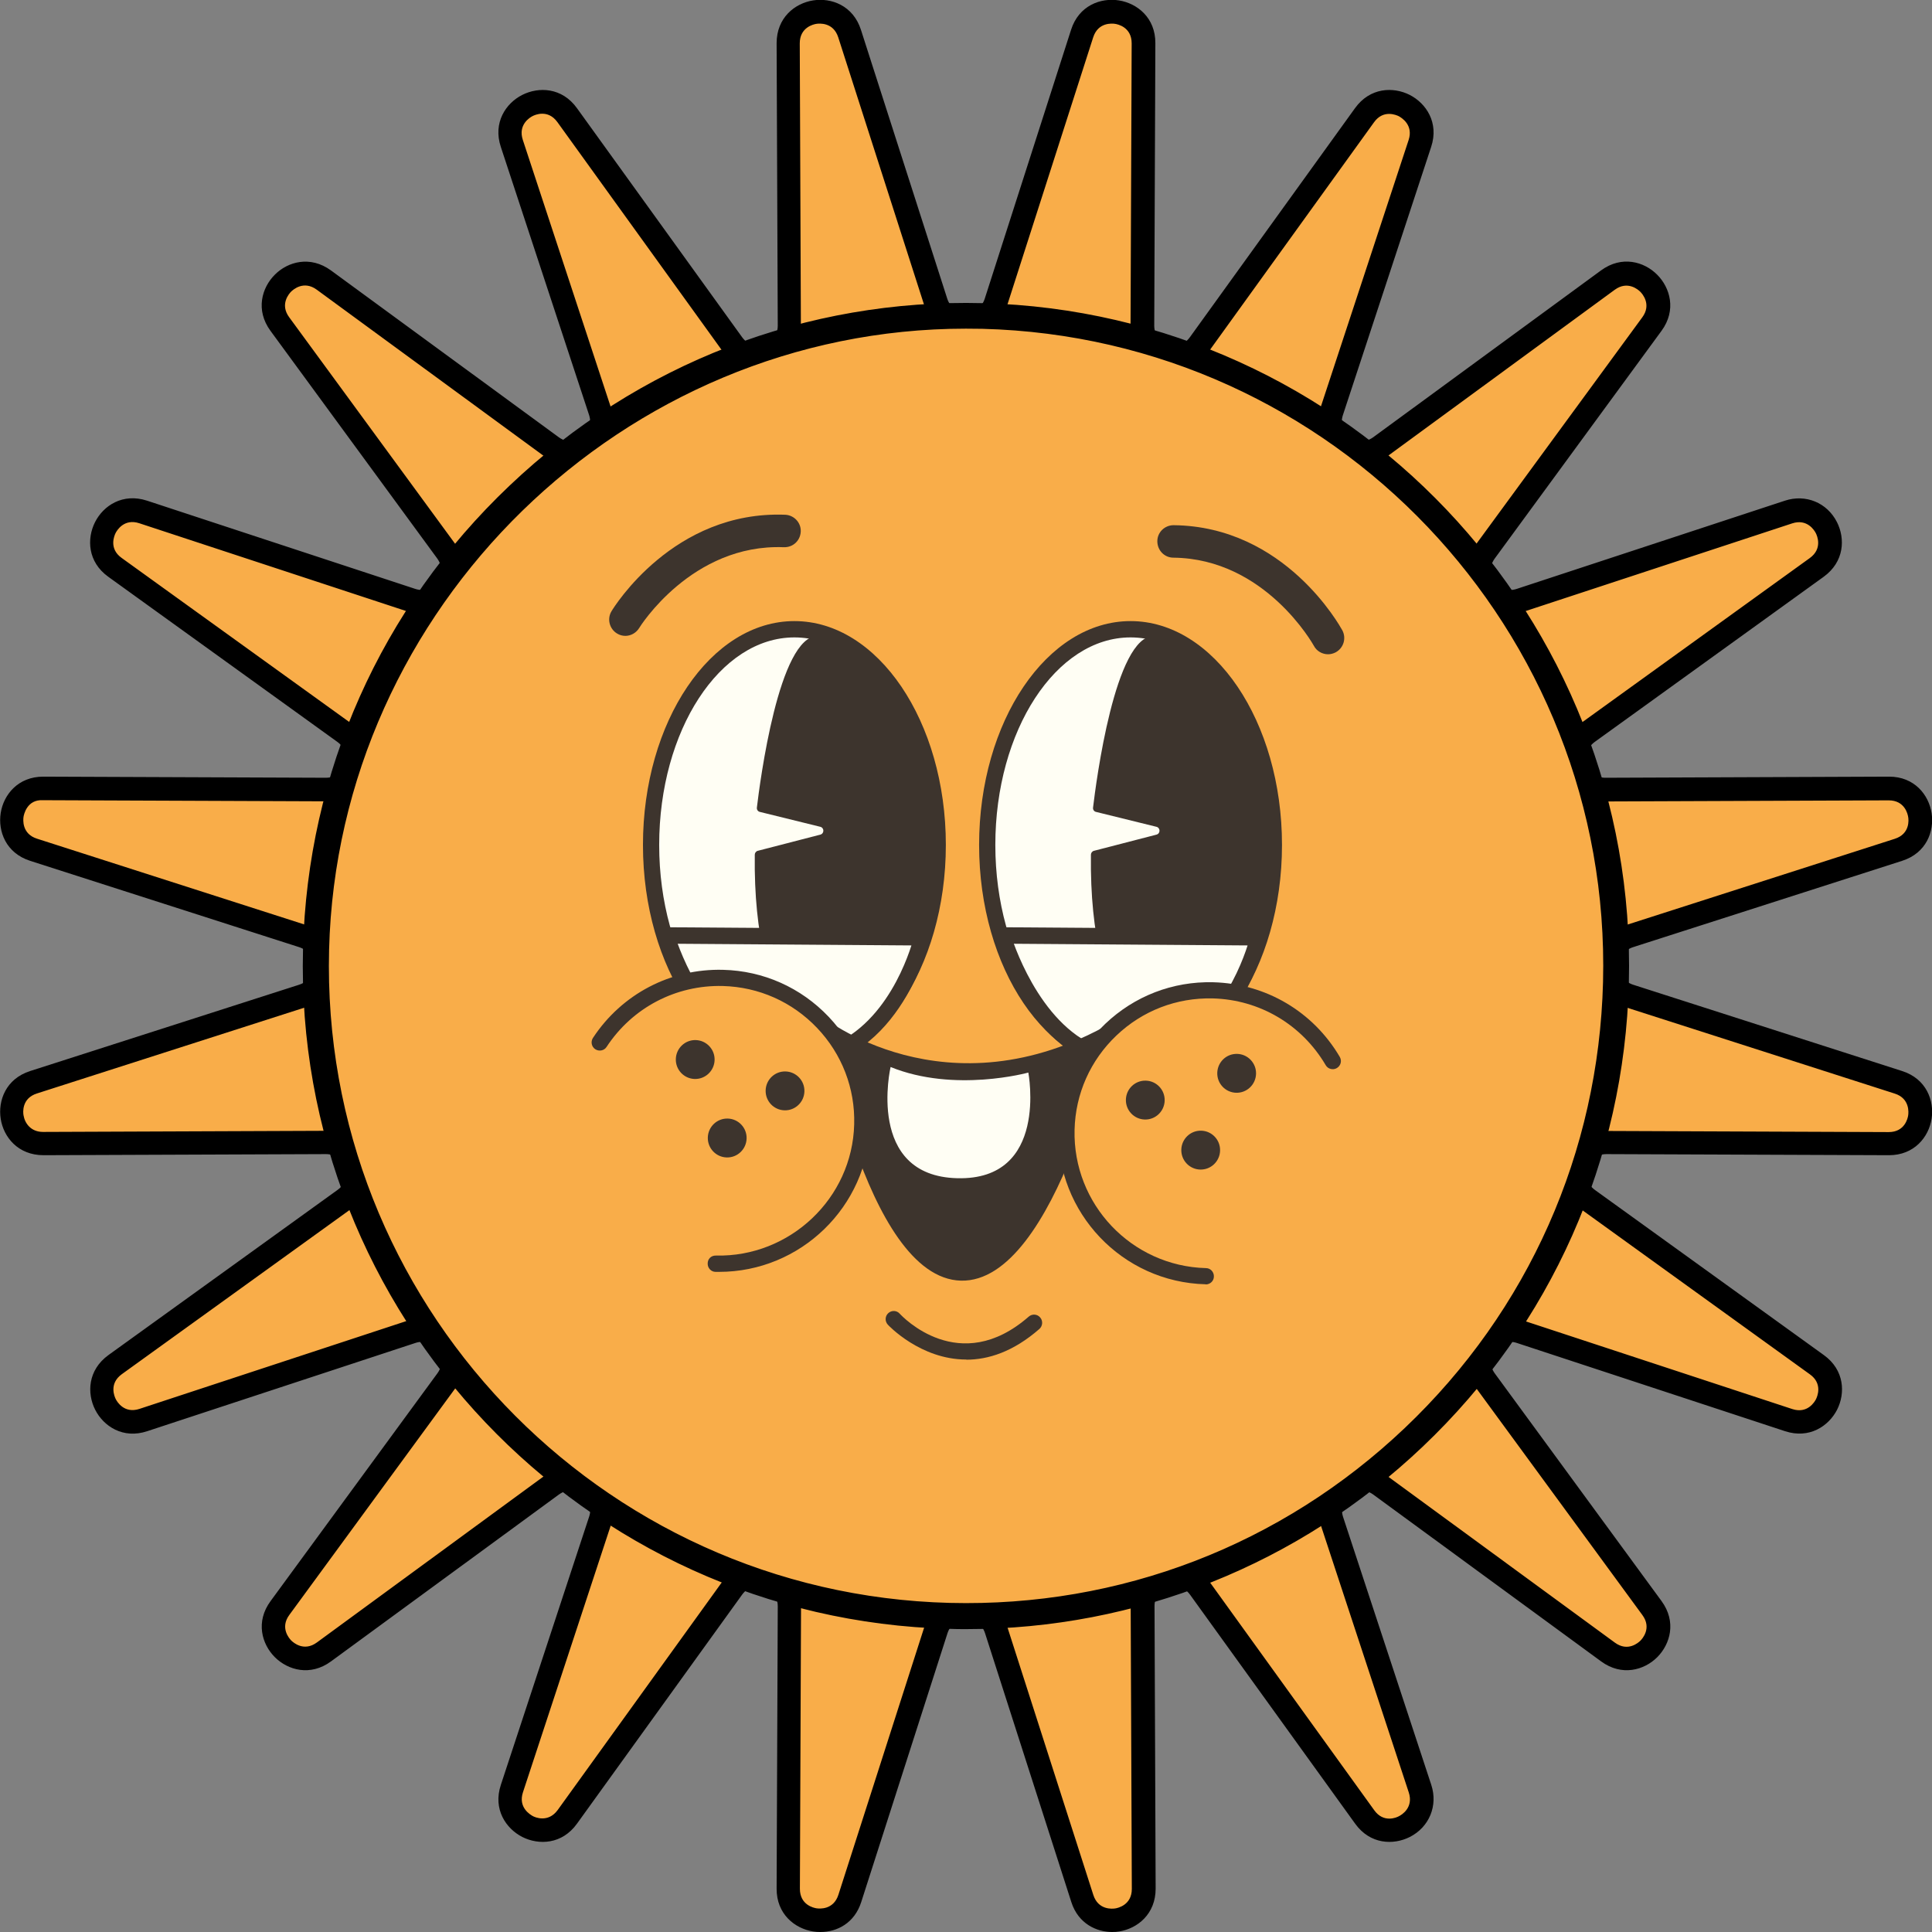 <svg width="88" height="88" viewBox="0 0 88 88" fill="none" xmlns="http://www.w3.org/2000/svg">
<rect x="0" y="0" width="88" height="88" fill="#808080" stroke="none"/>
<g clip-path="url(#clip0_27_93)">
<path d="M45.362 13.777L49.292 1.53C49.793 -0.032 52.092 0.336 52.092 1.974L52.041 14.837C52.041 16.227 53.82 16.811 54.636 15.681L62.156 5.25C63.113 3.923 65.194 4.977 64.68 6.539L60.66 18.754C60.223 20.075 61.745 21.179 62.869 20.36L73.248 12.761C74.571 11.796 76.215 13.44 75.251 14.761L67.654 25.134C66.832 26.258 67.936 27.776 69.259 27.344L81.475 23.325C83.029 22.811 84.089 24.893 82.759 25.846L72.329 33.369C71.199 34.181 71.777 35.972 73.171 35.965L86.028 35.915C87.666 35.915 88.032 38.213 86.472 38.715L74.224 42.644C72.894 43.07 72.894 44.949 74.224 45.374L86.472 49.304C88.032 49.806 87.666 52.11 86.028 52.104L73.171 52.053C71.777 52.053 71.199 53.831 72.329 54.65L82.759 62.173C84.089 63.132 83.029 65.208 81.475 64.694L69.259 60.675C67.936 60.237 66.832 61.76 67.654 62.884L75.251 73.258C76.221 74.579 74.571 76.229 73.248 75.258L62.869 67.658C61.745 66.833 60.223 67.938 60.66 69.265L64.68 81.48C65.194 83.035 63.113 84.095 62.156 82.768L54.636 72.337C53.82 71.207 52.035 71.785 52.041 73.182L52.092 86.044C52.092 87.682 49.793 88.044 49.292 86.489L45.362 74.242C44.938 72.915 43.056 72.915 42.632 74.242L38.702 86.489C38.201 88.051 35.901 87.682 35.901 86.044L35.953 73.182C35.953 71.791 34.174 71.207 33.358 72.337L25.837 82.768C24.881 84.095 22.8 83.041 23.313 81.48L27.334 69.265C27.77 67.944 26.248 66.839 25.125 67.658L14.746 75.258C13.423 76.223 11.779 74.579 12.742 73.258L20.34 62.884C21.162 61.76 20.057 60.243 18.734 60.675L6.519 64.694C4.965 65.208 3.905 63.125 5.234 62.173L15.664 54.65C16.795 53.837 16.217 52.047 14.823 52.053L1.965 52.104C0.328 52.104 -0.039 49.806 1.522 49.304L13.77 45.374C15.099 44.949 15.099 43.07 13.77 42.644L1.522 38.715C-0.039 38.213 0.328 35.908 1.965 35.915L14.823 35.965C16.217 35.965 16.795 34.188 15.664 33.369L5.234 25.846C3.905 24.887 4.965 22.811 6.519 23.325L18.734 27.344C20.057 27.782 21.162 26.258 20.34 25.134L12.742 14.761C11.772 13.44 13.423 11.789 14.746 12.761L25.125 20.36C26.248 21.186 27.77 20.081 27.334 18.754L23.313 6.539C22.8 4.984 24.881 3.923 25.837 5.25L33.358 15.681C34.174 16.811 35.959 16.234 35.953 14.837L35.901 1.974C35.901 0.336 38.201 -0.026 38.702 1.53L42.632 13.777C43.056 15.104 44.938 15.104 45.362 13.777Z" fill="#F9AD49"/>
<path d="M50.641 87.835C49.954 87.835 49.228 87.467 48.939 86.584L45.008 74.337C44.835 73.791 44.373 73.601 43.994 73.601C43.621 73.601 43.159 73.798 42.979 74.337L39.048 86.584C38.721 87.6 37.809 87.936 37.051 87.816C36.293 87.695 35.529 87.098 35.529 86.032L35.58 73.169C35.58 72.598 35.201 72.268 34.848 72.153C34.495 72.039 33.994 72.077 33.66 72.541L26.139 82.972C25.516 83.835 24.547 83.873 23.859 83.524C23.172 83.175 22.633 82.369 22.967 81.353L26.987 69.138C27.167 68.592 26.904 68.166 26.602 67.944C26.3 67.722 25.812 67.608 25.349 67.944L14.971 75.544C14.11 76.172 13.179 75.906 12.633 75.366C12.087 74.82 11.824 73.887 12.453 73.03L20.051 62.656C20.391 62.192 20.276 61.703 20.051 61.405C19.832 61.1 19.402 60.84 18.856 61.018L6.641 65.037C5.626 65.373 4.823 64.827 4.47 64.141C4.117 63.456 4.155 62.484 5.022 61.862L15.459 54.339C15.921 54.002 15.966 53.507 15.851 53.145C15.735 52.79 15.407 52.409 14.842 52.409L1.985 52.46H1.978C0.918 52.46 0.321 51.698 0.199 50.942C0.077 50.18 0.411 49.273 1.426 48.942L13.673 45.013C14.219 44.835 14.412 44.378 14.412 44.003C14.412 43.629 14.219 43.165 13.673 42.987L1.426 39.057C0.411 38.734 0.077 37.819 0.199 37.058C0.321 36.302 0.918 35.54 1.978 35.54H1.985L14.842 35.591C15.414 35.591 15.735 35.21 15.851 34.855C15.966 34.499 15.928 33.998 15.459 33.661L5.022 26.138C4.155 25.515 4.123 24.544 4.47 23.858C4.817 23.173 5.626 22.627 6.641 22.963L18.856 26.982C19.396 27.16 19.826 26.9 20.051 26.595C20.269 26.29 20.385 25.801 20.051 25.344L12.453 14.97C11.824 14.107 12.087 13.174 12.633 12.634C13.179 12.088 14.11 11.821 14.971 12.456L25.349 20.056C25.812 20.392 26.3 20.278 26.602 20.056C26.904 19.833 27.167 19.408 26.987 18.862L22.967 6.647C22.633 5.631 23.172 4.825 23.859 4.476C24.547 4.127 25.516 4.165 26.139 5.028L33.66 15.459C33.994 15.923 34.495 15.967 34.848 15.846C35.208 15.732 35.587 15.402 35.58 14.831L35.529 1.968C35.529 0.901 36.287 0.305 37.051 0.184C37.809 0.063 38.721 0.4 39.048 1.416L42.979 13.662C43.152 14.208 43.615 14.399 43.994 14.399C44.366 14.399 44.828 14.202 45.008 13.662L48.939 1.416C49.266 0.4 50.178 0.07 50.936 0.184C51.694 0.305 52.458 0.901 52.458 1.968L52.407 14.831C52.407 15.402 52.786 15.732 53.139 15.846C53.499 15.961 54 15.923 54.334 15.459L61.854 5.028C62.477 4.165 63.447 4.127 64.134 4.476C64.822 4.825 65.361 5.631 65.027 6.647L61.007 18.862C60.827 19.408 61.09 19.833 61.392 20.056C61.694 20.278 62.182 20.392 62.644 20.056L73.023 12.456C73.883 11.828 74.821 12.094 75.361 12.634C75.907 13.18 76.17 14.113 75.54 14.97L67.943 25.344C67.602 25.808 67.718 26.296 67.943 26.595C68.161 26.9 68.591 27.16 69.137 26.982L81.353 22.963C82.22 22.678 83.106 23.046 83.524 23.858C83.87 24.544 83.838 25.515 82.971 26.138L72.541 33.661C72.079 33.998 72.034 34.493 72.15 34.855C72.265 35.21 72.599 35.616 73.164 35.591L86.028 35.54C87.114 35.534 87.692 36.302 87.814 37.058C87.936 37.819 87.602 38.727 86.587 39.057L74.34 42.987C73.794 43.165 73.601 43.622 73.601 44.003C73.601 44.384 73.794 44.841 74.34 45.013L86.587 48.942C87.602 49.266 87.936 50.18 87.814 50.942C87.692 51.698 87.094 52.46 86.035 52.46H86.028L73.164 52.409C72.593 52.409 72.272 52.79 72.156 53.145C72.04 53.501 72.079 54.002 72.548 54.339L82.978 61.862C83.845 62.484 83.877 63.456 83.53 64.141C83.183 64.827 82.374 65.367 81.359 65.037L69.144 61.018C68.604 60.84 68.174 61.1 67.949 61.405C67.731 61.71 67.615 62.199 67.949 62.656L75.547 73.03C76.176 73.893 75.913 74.826 75.367 75.366C74.821 75.912 73.89 76.178 73.029 75.544L62.651 67.944C62.188 67.608 61.7 67.722 61.398 67.944C61.096 68.166 60.833 68.592 61.013 69.138L65.033 81.353C65.316 82.216 64.95 83.111 64.141 83.524C63.453 83.873 62.484 83.835 61.861 82.972L54.34 72.541C54.006 72.077 53.505 72.039 53.145 72.153C52.786 72.268 52.407 72.598 52.413 73.169L52.465 86.032C52.465 87.098 51.707 87.701 50.943 87.816C50.846 87.829 50.743 87.841 50.641 87.841V87.835ZM44 72.858C44.796 72.858 45.471 73.347 45.715 74.109L49.645 86.356C49.851 86.997 50.41 87.149 50.827 87.079C51.245 87.016 51.726 86.698 51.726 86.025L51.675 73.163C51.675 72.363 52.163 71.69 52.921 71.442C53.679 71.195 54.475 71.455 54.937 72.103L62.458 82.534C62.85 83.08 63.428 83.048 63.8 82.857C64.173 82.667 64.539 82.216 64.327 81.575L60.306 69.36C60.056 68.605 60.313 67.811 60.962 67.341C61.61 66.871 62.439 66.871 63.087 67.341L73.466 74.941C74.012 75.341 74.551 75.131 74.847 74.833C75.142 74.534 75.348 73.995 74.956 73.455L67.358 63.081C66.889 62.434 66.883 61.602 67.358 60.954C67.827 60.307 68.624 60.053 69.381 60.3L81.597 64.319C82.233 64.529 82.689 64.167 82.875 63.792C83.068 63.418 83.093 62.84 82.547 62.446L72.117 54.923C71.469 54.453 71.212 53.666 71.456 52.904C71.7 52.148 72.374 51.66 73.171 51.66H73.177L86.041 51.711C86.709 51.711 87.024 51.228 87.088 50.815C87.152 50.403 87.004 49.844 86.362 49.634L74.115 45.705C73.357 45.463 72.862 44.784 72.862 43.99C72.862 43.197 73.357 42.517 74.115 42.276L86.362 38.346C87.004 38.143 87.152 37.584 87.088 37.166C87.024 36.753 86.709 36.27 86.041 36.27L73.177 36.321H73.171C72.374 36.321 71.706 35.832 71.456 35.077C71.212 34.315 71.469 33.528 72.117 33.058L82.547 25.535C83.093 25.141 83.061 24.563 82.875 24.189C82.682 23.814 82.233 23.452 81.597 23.662L69.381 27.68C68.624 27.928 67.827 27.674 67.358 27.026C66.889 26.379 66.889 25.547 67.358 24.9L74.956 14.526C75.354 13.98 75.149 13.44 74.847 13.148C74.551 12.85 74.005 12.647 73.466 13.04L63.087 20.64C62.445 21.11 61.61 21.116 60.962 20.64C60.313 20.17 60.062 19.376 60.306 18.621L64.327 6.406C64.539 5.765 64.173 5.314 63.8 5.123C63.428 4.933 62.85 4.901 62.458 5.447L54.937 15.878C54.468 16.526 53.679 16.786 52.921 16.538C52.163 16.291 51.675 15.618 51.675 14.818L51.726 1.955C51.726 1.282 51.245 0.965 50.827 0.901C50.416 0.838 49.851 0.984 49.645 1.625L45.715 13.872C45.471 14.634 44.796 15.123 44 15.123C43.204 15.123 42.529 14.634 42.285 13.872L38.355 1.625C38.149 0.984 37.59 0.832 37.173 0.901C36.755 0.965 36.274 1.282 36.274 1.955L36.325 14.818C36.325 15.618 35.837 16.291 35.079 16.538C34.321 16.786 33.525 16.526 33.063 15.878L25.542 5.447C25.15 4.901 24.572 4.933 24.2 5.123C23.827 5.314 23.461 5.765 23.673 6.406L27.694 18.621C27.944 19.383 27.687 20.17 27.038 20.64C26.39 21.11 25.561 21.11 24.913 20.64L14.534 13.04C13.994 12.64 13.455 12.85 13.153 13.148C12.858 13.447 12.652 13.986 13.044 14.526L20.642 24.9C21.11 25.541 21.117 26.379 20.642 27.026C20.173 27.674 19.376 27.928 18.619 27.68L6.403 23.662C5.761 23.452 5.311 23.814 5.125 24.189C4.932 24.563 4.907 25.141 5.453 25.535L15.889 33.058C16.538 33.528 16.795 34.315 16.551 35.077C16.306 35.839 15.619 36.334 14.829 36.321L1.972 36.27C1.297 36.232 0.983 36.753 0.918 37.166C0.854 37.578 1.002 38.137 1.644 38.346L13.892 42.276C14.649 42.517 15.144 43.197 15.144 43.99C15.144 44.784 14.649 45.463 13.892 45.705L1.644 49.634C1.002 49.838 0.854 50.396 0.918 50.815C0.983 51.228 1.304 51.723 1.972 51.711L14.829 51.66H14.836C15.632 51.66 16.306 52.148 16.551 52.904C16.795 53.666 16.538 54.453 15.889 54.923L5.453 62.446C4.907 62.84 4.939 63.418 5.125 63.792C5.318 64.167 5.767 64.529 6.403 64.319L18.619 60.3C19.376 60.053 20.173 60.307 20.642 60.954C21.11 61.602 21.11 62.434 20.642 63.081L13.044 73.455C12.646 74.001 12.851 74.541 13.153 74.833C13.448 75.131 13.988 75.334 14.534 74.941L24.913 67.341C25.555 66.871 26.39 66.865 27.038 67.341C27.687 67.811 27.938 68.605 27.694 69.36L23.673 81.575C23.461 82.216 23.827 82.667 24.2 82.857C24.572 83.048 25.15 83.08 25.542 82.534L33.063 72.103C33.531 71.455 34.321 71.195 35.079 71.442C35.837 71.69 36.325 72.363 36.325 73.163L36.274 86.025C36.274 86.698 36.755 87.016 37.173 87.079C37.59 87.143 38.149 86.997 38.355 86.356L42.285 74.109C42.529 73.347 43.204 72.858 44 72.858Z" fill="black"/>
<path d="M37.359 88C37.25 88 37.141 87.994 37.032 87.975C36.203 87.841 35.368 87.187 35.374 86.025L35.426 73.163C35.426 72.68 35.105 72.401 34.803 72.306C34.501 72.211 34.084 72.242 33.801 72.636L26.28 83.067C25.6 84.013 24.54 84.051 23.788 83.67C23.044 83.289 22.446 82.407 22.812 81.302L26.833 69.087C26.987 68.63 26.762 68.262 26.505 68.078C26.248 67.894 25.837 67.792 25.452 68.078L15.073 75.677C14.136 76.363 13.114 76.077 12.517 75.48C11.926 74.89 11.631 73.868 12.324 72.928L19.922 62.554C20.211 62.161 20.108 61.748 19.922 61.494C19.736 61.24 19.376 61.018 18.92 61.17L6.705 65.189C5.6 65.557 4.714 64.96 4.335 64.211C3.956 63.462 3.995 62.408 4.939 61.722L15.375 54.199C15.767 53.913 15.805 53.495 15.703 53.19C15.606 52.891 15.33 52.568 14.848 52.568L1.984 52.618C0.815 52.618 0.16 51.787 0.032 50.961C-0.097 50.136 0.263 49.139 1.374 48.784L13.622 44.854C14.084 44.708 14.245 44.314 14.245 43.997C14.245 43.679 14.078 43.286 13.622 43.14L1.374 39.21C0.263 38.854 -0.097 37.858 0.032 37.032C0.16 36.207 0.815 35.375 1.971 35.375L14.842 35.426C15.324 35.426 15.6 35.102 15.696 34.804C15.793 34.499 15.76 34.08 15.369 33.794L4.932 26.271C3.988 25.592 3.95 24.532 4.329 23.782C4.707 23.033 5.587 22.443 6.698 22.805L18.914 26.823C19.37 26.976 19.736 26.754 19.916 26.5C20.102 26.246 20.198 25.827 19.916 25.439L12.318 15.066C11.631 14.126 11.92 13.11 12.517 12.513C13.108 11.917 14.129 11.631 15.073 12.316L25.452 19.916C25.844 20.202 26.255 20.106 26.505 19.916C26.762 19.732 26.98 19.364 26.833 18.907L22.812 6.692C22.446 5.587 23.037 4.704 23.788 4.323C24.54 3.943 25.6 3.981 26.28 4.927L33.801 15.358C34.084 15.751 34.508 15.783 34.803 15.688C35.105 15.592 35.426 15.313 35.426 14.831L35.374 1.968C35.374 0.806 36.203 0.152 37.032 0.019C37.866 -0.114 38.862 0.254 39.215 1.359L43.146 13.605C43.293 14.062 43.685 14.227 44 14.227C44.315 14.227 44.706 14.062 44.854 13.605L48.785 1.359C49.138 0.248 50.14 -0.114 50.968 0.019C51.797 0.152 52.632 0.806 52.625 1.968L52.574 14.831C52.574 15.313 52.895 15.592 53.197 15.688C53.344 15.732 53.845 15.853 54.199 15.358L61.719 4.927C62.4 3.981 63.46 3.943 64.211 4.323C64.956 4.704 65.553 5.587 65.187 6.692L61.167 18.907C61.013 19.364 61.238 19.732 61.495 19.916C61.751 20.1 62.162 20.195 62.548 19.916L72.926 12.316C73.871 11.624 74.892 11.917 75.483 12.513C76.073 13.104 76.369 14.126 75.682 15.066L68.084 25.439C67.795 25.833 67.898 26.246 68.084 26.5C68.27 26.754 68.63 26.976 69.086 26.823L81.301 22.805C82.245 22.494 83.222 22.893 83.671 23.782C84.05 24.532 84.011 25.585 83.067 26.271L72.637 33.794C72.246 34.08 72.207 34.499 72.31 34.804C72.406 35.102 72.689 35.445 73.158 35.426L86.028 35.375H86.047C87.203 35.375 87.852 36.207 87.981 37.032C88.109 37.864 87.749 38.854 86.638 39.21L74.391 43.14C73.928 43.286 73.768 43.679 73.768 43.997C73.768 44.314 73.935 44.708 74.391 44.854L86.638 48.784C87.749 49.139 88.109 50.136 87.981 50.961C87.852 51.787 87.197 52.618 86.041 52.618L73.17 52.568C72.689 52.568 72.413 52.891 72.316 53.19C72.22 53.495 72.252 53.913 72.644 54.199L83.074 61.722C84.018 62.402 84.056 63.462 83.677 64.211C83.292 64.96 82.412 65.551 81.308 65.189L69.092 61.17C68.636 61.018 68.27 61.24 68.084 61.494C67.898 61.748 67.801 62.167 68.084 62.554L75.682 72.928C76.369 73.868 76.08 74.883 75.489 75.48C74.892 76.077 73.871 76.363 72.933 75.677L62.554 68.078C62.162 67.792 61.751 67.887 61.501 68.078C61.244 68.262 61.026 68.63 61.173 69.087L65.194 81.302C65.502 82.242 65.104 83.219 64.218 83.67C63.466 84.051 62.407 84.013 61.726 83.067L54.205 72.636C53.852 72.147 53.344 72.261 53.203 72.306C52.901 72.401 52.58 72.68 52.587 73.163L52.638 86.025C52.638 87.187 51.809 87.841 50.981 87.975C50.878 87.994 50.769 88 50.653 88C49.966 88 49.118 87.638 48.797 86.635L44.867 74.388C44.719 73.931 44.327 73.766 44.013 73.766C43.698 73.766 43.306 73.931 43.158 74.388L39.228 86.635C38.92 87.6 38.123 88 37.372 88H37.359ZM34.501 71.931C34.642 71.931 34.777 71.957 34.899 71.995C35.31 72.128 35.753 72.509 35.747 73.169L35.696 86.032C35.696 87.003 36.389 87.549 37.076 87.657C37.764 87.765 38.592 87.467 38.888 86.54L42.818 74.293C43.017 73.665 43.557 73.442 43.987 73.442C44.417 73.442 44.957 73.665 45.156 74.293L49.086 86.54C49.318 87.251 49.889 87.676 50.628 87.676C50.718 87.676 50.814 87.67 50.898 87.657C51.585 87.549 52.285 87.003 52.278 86.032L52.227 73.169C52.227 72.509 52.664 72.134 53.075 71.995C53.486 71.861 54.07 71.912 54.456 72.445L61.976 82.876C62.541 83.664 63.421 83.695 64.044 83.378C64.783 83.004 65.117 82.191 64.853 81.404L60.833 69.189C60.627 68.56 60.929 68.065 61.276 67.811C61.629 67.557 62.194 67.424 62.728 67.811L73.106 75.41C73.89 75.982 74.737 75.74 75.226 75.245C75.72 74.75 75.964 73.899 75.386 73.118L67.788 62.745C67.397 62.211 67.532 61.646 67.788 61.297C68.045 60.948 68.54 60.643 69.169 60.853L81.385 64.871C82.303 65.176 83.035 64.681 83.35 64.059C83.665 63.437 83.639 62.554 82.849 61.983L72.419 54.459C71.886 54.072 71.835 53.495 71.969 53.088C72.104 52.675 72.477 52.237 73.138 52.237L86.002 52.288C86.972 52.288 87.518 51.596 87.621 50.904C87.73 50.212 87.428 49.38 86.503 49.089L74.256 45.159C73.626 44.955 73.402 44.422 73.402 43.99C73.402 43.559 73.626 43.025 74.256 42.822L86.503 38.892C87.428 38.594 87.73 37.769 87.621 37.077C87.518 36.435 87.036 35.693 86.015 35.693H86.002L73.138 35.743C72.483 35.775 72.098 35.305 71.963 34.893C71.828 34.48 71.879 33.902 72.413 33.521L82.843 25.998C83.633 25.433 83.665 24.551 83.344 23.922C82.971 23.186 82.162 22.849 81.378 23.109L69.163 27.128C68.534 27.331 68.039 27.033 67.782 26.684C67.525 26.335 67.397 25.77 67.782 25.236L75.38 14.862C75.951 14.082 75.714 13.231 75.219 12.736C74.725 12.24 73.877 11.999 73.1 12.57L62.721 20.17C62.188 20.564 61.623 20.43 61.27 20.17C60.916 19.916 60.621 19.421 60.827 18.792L64.847 6.577C65.149 5.657 64.654 4.92 64.038 4.603C63.415 4.285 62.535 4.317 61.97 5.104L54.449 15.535C54.064 16.069 53.486 16.119 53.068 15.986C52.657 15.853 52.214 15.472 52.221 14.812L52.272 1.949C52.272 0.978 51.578 0.432 50.891 0.324C50.197 0.216 49.375 0.521 49.08 1.441L45.149 13.688C44.95 14.316 44.411 14.539 43.98 14.539C43.544 14.539 43.011 14.316 42.812 13.688L38.881 1.441C38.586 0.521 37.757 0.216 37.07 0.324C36.383 0.432 35.689 0.978 35.689 1.949L35.741 14.812C35.741 15.472 35.304 15.846 34.893 15.986C34.482 16.119 33.904 16.075 33.512 15.535L25.991 5.104C25.426 4.317 24.546 4.285 23.923 4.603C23.3 4.92 22.806 5.65 23.114 6.577L27.134 18.792C27.34 19.421 27.038 19.916 26.691 20.17C26.338 20.424 25.773 20.557 25.24 20.17L14.861 12.57C14.078 11.999 13.23 12.24 12.742 12.736C12.247 13.231 12.003 14.082 12.581 14.862L20.179 25.236C20.571 25.77 20.436 26.335 20.179 26.684C19.922 27.033 19.428 27.338 18.798 27.128L6.583 23.109C5.664 22.805 4.932 23.3 4.618 23.922C4.303 24.544 4.329 25.427 5.118 25.998L15.555 33.521C16.088 33.909 16.139 34.486 16.005 34.893C15.87 35.305 15.497 35.743 14.836 35.743L1.971 35.693C1.002 35.693 0.456 36.385 0.347 37.077C0.237 37.769 0.539 38.6 1.464 38.892L13.712 42.822C14.341 43.025 14.566 43.559 14.566 43.99C14.566 44.422 14.341 44.955 13.712 45.159L1.464 49.089C0.539 49.387 0.237 50.212 0.347 50.904C0.456 51.59 0.995 52.288 1.959 52.288L14.829 52.237C15.491 52.237 15.87 52.675 16.005 53.088C16.139 53.501 16.088 54.079 15.555 54.459L5.118 61.983C4.329 62.548 4.303 63.43 4.618 64.059C4.932 64.681 5.664 65.176 6.583 64.871L18.798 60.853C19.428 60.65 19.922 60.948 20.179 61.297C20.436 61.646 20.564 62.211 20.179 62.745L12.581 73.118C12.01 73.899 12.247 74.75 12.742 75.245C13.236 75.74 14.084 75.982 14.861 75.41L25.24 67.811C25.773 67.417 26.338 67.551 26.691 67.811C27.045 68.065 27.34 68.56 27.134 69.189L23.114 81.404C22.812 82.324 23.3 83.061 23.923 83.378C24.546 83.695 25.426 83.664 25.991 82.876L33.512 72.445C33.782 72.065 34.154 71.931 34.488 71.931H34.501ZM37.353 87.263C37.282 87.263 37.211 87.263 37.141 87.245C36.659 87.168 36.1 86.806 36.107 86.025L36.158 73.163C36.158 72.439 35.715 71.823 35.028 71.601C34.34 71.379 33.621 71.614 33.197 72.198L25.677 82.629C25.253 83.219 24.585 83.245 24.122 83.004C23.692 82.781 23.268 82.267 23.512 81.524L27.533 69.309C27.758 68.617 27.533 67.9 26.942 67.468C26.357 67.043 25.6 67.043 25.015 67.468L14.636 75.068C14.046 75.499 13.41 75.315 13.037 74.947C12.697 74.604 12.459 73.982 12.915 73.353L20.513 62.98C20.943 62.395 20.943 61.634 20.513 61.05C20.089 60.465 19.363 60.23 18.676 60.459L6.461 64.478C5.722 64.719 5.202 64.3 4.977 63.868C4.759 63.437 4.72 62.77 5.356 62.319L15.793 54.796C16.383 54.371 16.615 53.653 16.39 52.961C16.165 52.276 15.555 51.831 14.836 51.831L1.971 51.882C1.971 51.882 1.959 51.882 1.952 51.882C1.239 51.882 0.835 51.361 0.751 50.847C0.674 50.365 0.848 49.723 1.593 49.489L13.84 45.559C14.534 45.336 14.977 44.727 14.977 43.997C14.977 43.267 14.534 42.657 13.84 42.435L1.593 38.505C0.854 38.27 0.681 37.623 0.751 37.147C0.835 36.6 1.246 36.067 1.978 36.112L14.829 36.162C15.542 36.162 16.165 35.731 16.39 35.032C16.615 34.34 16.377 33.623 15.793 33.198L5.363 25.674C4.733 25.217 4.765 24.557 4.984 24.125C5.202 23.694 5.722 23.274 6.467 23.516L18.683 27.535C19.37 27.763 20.089 27.535 20.519 26.944C20.95 26.354 20.943 25.598 20.519 25.014L12.922 14.64C12.466 14.012 12.703 13.389 13.044 13.047C13.416 12.678 14.052 12.494 14.643 12.926L25.022 20.526C25.606 20.951 26.364 20.957 26.948 20.526C27.533 20.1 27.77 19.376 27.539 18.684L23.519 6.469C23.275 5.733 23.692 5.212 24.129 4.99C24.598 4.749 25.259 4.774 25.683 5.365L33.204 15.796C33.628 16.386 34.347 16.621 35.034 16.392C35.721 16.17 36.171 15.554 36.164 14.831L36.113 1.968C36.113 1.194 36.672 0.825 37.147 0.749C37.629 0.673 38.271 0.844 38.509 1.587L42.439 13.834C42.657 14.526 43.274 14.97 44 14.97C44.725 14.97 45.336 14.526 45.56 13.834L49.491 1.587C49.729 0.844 50.377 0.673 50.852 0.749C51.334 0.825 51.893 1.187 51.886 1.968L51.835 14.831C51.835 15.554 52.278 16.17 52.965 16.392C53.653 16.615 54.372 16.38 54.796 15.796L62.316 5.365C62.773 4.736 63.441 4.768 63.871 4.99C64.301 5.212 64.725 5.733 64.481 6.469L60.461 18.684C60.236 19.376 60.461 20.094 61.051 20.526C61.636 20.951 62.394 20.951 62.978 20.526L73.357 12.926C73.941 12.494 74.583 12.678 74.956 13.047C75.296 13.389 75.534 14.012 75.078 14.64L67.48 25.014C67.05 25.598 67.05 26.36 67.48 26.944C67.904 27.528 68.623 27.763 69.317 27.535L81.532 23.516C82.271 23.274 82.791 23.694 83.016 24.125C83.234 24.557 83.266 25.224 82.637 25.674L72.207 33.198C71.616 33.623 71.385 34.34 71.61 35.032C71.835 35.718 72.445 36.162 73.164 36.162L86.034 36.112C86.812 36.112 87.178 36.67 87.255 37.147C87.332 37.629 87.159 38.27 86.413 38.505L74.166 42.435C73.472 42.657 73.029 43.267 73.029 43.997C73.029 44.727 73.472 45.336 74.166 45.559L86.413 49.489C87.152 49.723 87.325 50.371 87.255 50.847C87.178 51.323 86.818 51.882 86.041 51.882L73.177 51.831C72.451 51.831 71.841 52.276 71.616 52.961C71.391 53.653 71.629 54.371 72.213 54.796L82.644 62.319C83.273 62.776 83.241 63.437 83.022 63.875C82.785 64.344 82.233 64.713 81.545 64.484L69.33 60.465C68.643 60.237 67.923 60.465 67.493 61.056C67.063 61.646 67.069 62.402 67.493 62.986L75.091 73.36C75.547 73.988 75.309 74.611 74.969 74.953C74.596 75.328 73.96 75.506 73.37 75.074L62.991 67.475C62.407 67.049 61.649 67.043 61.064 67.475C60.48 67.9 60.242 68.624 60.473 69.316L64.494 81.531C64.738 82.267 64.32 82.788 63.884 83.01C63.415 83.245 62.753 83.226 62.329 82.635L54.809 72.204C54.385 71.614 53.666 71.379 52.978 71.608C52.291 71.83 51.842 72.445 51.848 73.169L51.899 86.032C51.899 86.806 51.341 87.175 50.865 87.251C50.345 87.333 49.722 87.105 49.504 86.413L45.573 74.166C45.355 73.474 44.738 73.03 44.013 73.03C43.287 73.03 42.677 73.474 42.452 74.166L38.522 86.413C38.316 87.048 37.809 87.27 37.365 87.27L37.353 87.263ZM43.993 72.7C44.867 72.7 45.599 73.233 45.869 74.064L49.799 86.311C50.024 87.01 50.666 86.946 50.795 86.927C50.923 86.908 51.553 86.768 51.553 86.038L51.501 73.176C51.501 72.306 52.034 71.569 52.863 71.296C53.691 71.023 54.558 71.309 55.072 72.02L62.593 82.451C63.017 83.048 63.614 82.788 63.723 82.724C63.839 82.667 64.397 82.337 64.166 81.638L60.146 69.424C59.876 68.598 60.152 67.728 60.859 67.221C61.565 66.706 62.477 66.713 63.177 67.221L73.556 74.82C74.147 75.252 74.628 74.82 74.718 74.731C74.808 74.642 75.245 74.153 74.808 73.563L67.21 63.189C66.697 62.484 66.697 61.577 67.21 60.872C67.724 60.167 68.591 59.888 69.42 60.161L81.635 64.18C82.329 64.408 82.656 63.849 82.714 63.735C82.772 63.621 83.035 63.024 82.438 62.599L72.008 55.075C71.302 54.568 71.019 53.704 71.289 52.872C71.558 52.047 72.291 51.514 73.158 51.514L86.028 51.565C86.76 51.565 86.895 50.936 86.914 50.809C86.934 50.682 86.998 50.034 86.304 49.812L74.057 45.882C73.228 45.616 72.689 44.879 72.689 44.01C72.689 43.14 73.228 42.403 74.057 42.137L86.304 38.207C87.004 37.984 86.94 37.337 86.914 37.21C86.895 37.083 86.76 36.455 86.028 36.455L73.164 36.505C72.284 36.505 71.552 35.972 71.282 35.147C71.013 34.321 71.295 33.452 72.002 32.944L82.432 25.42C83.029 24.989 82.766 24.398 82.708 24.284C82.65 24.17 82.322 23.611 81.629 23.84L69.413 27.858C68.585 28.131 67.718 27.852 67.204 27.147C66.69 26.442 66.697 25.535 67.204 24.83L74.802 14.456C75.239 13.866 74.802 13.377 74.712 13.288C74.622 13.199 74.14 12.767 73.549 13.199L63.171 20.799C62.464 21.313 61.559 21.313 60.852 20.799C60.146 20.284 59.87 19.421 60.139 18.595L64.16 6.38C64.391 5.682 63.826 5.358 63.717 5.295C63.601 5.238 63.01 4.977 62.586 5.568L55.066 15.999C54.552 16.703 53.691 16.989 52.856 16.716C52.028 16.45 51.495 15.707 51.495 14.837L51.546 1.974C51.546 1.238 50.917 1.105 50.788 1.086C50.66 1.067 50.018 1.003 49.793 1.701L45.862 13.948C45.599 14.78 44.86 15.313 43.987 15.313C43.114 15.313 42.381 14.78 42.112 13.948L38.181 1.701C37.956 1.003 37.314 1.067 37.186 1.086C37.057 1.105 36.428 1.244 36.428 1.974L36.479 14.837C36.479 15.707 35.946 16.443 35.118 16.716C34.289 16.983 33.422 16.703 32.908 15.992L25.388 5.561C24.957 4.965 24.366 5.231 24.257 5.288C24.142 5.346 23.583 5.676 23.814 6.374L27.835 18.589C28.104 19.414 27.828 20.284 27.122 20.792C26.415 21.306 25.503 21.3 24.803 20.792L14.425 13.193C13.834 12.761 13.352 13.193 13.262 13.281C13.172 13.37 12.736 13.859 13.172 14.45L20.77 24.824C21.284 25.528 21.284 26.436 20.77 27.141C20.256 27.846 19.389 28.125 18.561 27.852L6.345 23.833C5.652 23.605 5.324 24.163 5.266 24.278C5.208 24.392 4.945 24.989 5.542 25.414L15.979 32.937C16.685 33.445 16.968 34.309 16.698 35.14C16.428 35.966 15.683 36.524 14.816 36.499L1.959 36.448C1.22 36.404 1.085 37.121 1.072 37.204C1.053 37.331 0.989 37.978 1.682 38.2L13.93 42.13C14.758 42.397 15.298 43.133 15.298 44.003C15.298 44.873 14.758 45.609 13.93 45.876L1.682 49.806C0.982 50.028 1.047 50.676 1.072 50.803C1.13 51.158 1.4 51.558 1.959 51.558L14.823 51.507C15.703 51.507 16.435 52.041 16.704 52.866C16.974 53.691 16.692 54.561 15.985 55.069L5.549 62.592C4.952 63.024 5.215 63.614 5.273 63.729C5.33 63.843 5.658 64.402 6.352 64.173L18.567 60.154C19.395 59.881 20.262 60.161 20.776 60.865C21.29 61.57 21.284 62.478 20.776 63.183L13.179 73.557C12.742 74.147 13.179 74.636 13.268 74.725C13.358 74.814 13.84 75.245 14.431 74.814L24.81 67.214C25.51 66.7 26.422 66.694 27.128 67.214C27.835 67.728 28.111 68.592 27.841 69.417L23.821 81.632C23.589 82.331 24.154 82.654 24.264 82.718C24.373 82.781 24.97 83.035 25.401 82.445L32.921 72.014C33.428 71.303 34.295 71.023 35.124 71.29C35.953 71.557 36.486 72.299 36.486 73.169L36.434 86.032C36.434 86.768 37.064 86.902 37.192 86.921C37.321 86.94 37.963 87.003 38.188 86.305L42.118 74.058C42.381 73.226 43.12 72.693 43.993 72.693V72.7Z" fill="black"/>
<path d="M44 73.614C60.355 73.614 73.614 60.354 73.614 43.997C73.614 27.64 60.355 14.38 44 14.38C27.645 14.38 14.386 27.64 14.386 43.997C14.386 60.354 27.645 73.614 44 73.614Z" fill="#F9AD49"/>
<path d="M44.019 73.982C43.756 73.982 43.499 73.982 43.236 73.969C26.711 73.55 13.603 59.761 14.027 43.228C14.45 26.703 28.271 13.599 44.764 14.018C61.289 14.437 74.397 28.226 73.973 44.758C73.768 52.764 70.46 60.211 64.654 65.728C59.041 71.068 51.739 73.975 44.019 73.975V73.982ZM43.987 14.754C28.201 14.754 15.17 27.388 14.765 43.254C14.354 59.373 27.135 72.826 43.255 73.233C51.058 73.429 58.483 70.579 64.147 65.195C69.812 59.811 73.036 52.548 73.235 44.739C73.646 28.62 60.865 15.167 44.745 14.761C44.495 14.761 44.238 14.748 43.987 14.748V14.754Z" fill="black"/>
<path d="M44.019 74.204C43.756 74.204 43.493 74.204 43.229 74.191C26.582 73.766 13.378 59.875 13.802 43.228C14.007 35.178 17.347 27.68 23.211 22.119C29.068 16.557 36.723 13.605 44.764 13.808C61.411 14.234 74.616 28.125 74.192 44.771C73.986 52.834 70.653 60.338 64.802 65.894C59.163 71.252 51.778 74.204 44.013 74.204H44.019ZM43.993 14.234C36.351 14.234 29.113 17.129 23.525 22.43C17.745 27.915 14.457 35.305 14.251 43.235C13.834 59.64 26.839 73.328 43.242 73.747C51.193 73.957 58.759 71.03 64.5 65.57C70.261 60.091 73.549 52.701 73.755 44.752C74.172 28.347 61.167 14.659 44.764 14.24C44.507 14.234 44.25 14.227 44 14.227L43.993 14.234ZM44.019 73.461C43.762 73.461 43.505 73.461 43.248 73.449C27.006 73.036 14.129 59.481 14.547 43.241C14.746 35.521 17.906 28.29 23.461 22.887C29.004 17.497 36.293 14.526 43.993 14.526C44.244 14.526 44.501 14.526 44.758 14.532C61 14.945 73.877 28.499 73.46 44.739C73.26 52.606 70.004 59.926 64.301 65.347C58.784 70.592 51.604 73.455 44.019 73.455V73.461ZM43.993 14.97C28.4 14.97 15.388 27.661 14.99 43.254C14.579 59.253 27.263 72.604 43.261 73.01C51.02 73.207 58.373 70.376 63.993 65.037C69.613 59.697 72.817 52.485 73.016 44.733C73.427 28.734 60.743 15.383 44.745 14.977C44.495 14.977 44.244 14.97 43.993 14.97Z" fill="black"/>
<path d="M44.963 38.492C44.963 33.064 47.886 28.671 51.495 28.671C55.104 28.671 58.027 33.07 58.027 38.492C58.027 43.914 55.104 48.314 51.495 48.314C47.886 48.314 44.963 43.914 44.963 38.492Z" fill="#FFFEF4"/>
<path d="M51.495 48.682C47.693 48.682 44.597 44.111 44.597 38.486C44.597 32.861 47.693 28.29 51.495 28.29C55.297 28.29 58.393 32.861 58.393 38.486C58.393 44.111 55.297 48.682 51.495 48.682ZM51.495 29.033C48.097 29.033 45.336 33.274 45.336 38.486C45.336 43.698 48.097 47.939 51.495 47.939C54.892 47.939 57.654 43.698 57.654 38.486C57.654 33.274 54.892 29.033 51.495 29.033Z" fill="#3D342D"/>
<path d="M52.734 48.053C52.734 48.053 49.594 46.517 49.69 38.93C49.69 38.848 49.748 38.772 49.832 38.752L52.677 38.016C52.863 37.965 52.856 37.705 52.677 37.66L49.922 36.981C49.832 36.962 49.774 36.873 49.787 36.784C49.922 35.654 50.782 28.944 52.568 28.963C57.59 29.007 61.938 43.114 52.741 48.06L52.734 48.053Z" fill="#3D342D"/>
<path d="M57.314 42.689L45.657 42.606C45.657 42.606 47.346 48.593 51.726 48.32C56.106 48.047 57.307 42.695 57.307 42.695L57.314 42.689Z" fill="#FFFEF4"/>
<path d="M51.431 48.695C47.051 48.695 45.374 42.955 45.304 42.708L45.169 42.232L57.776 42.321L57.673 42.765C57.66 42.822 56.357 48.39 51.752 48.682C51.643 48.688 51.533 48.695 51.431 48.695ZM46.177 42.981C46.678 44.346 48.386 48.161 51.707 47.952C55.034 47.742 56.427 44.308 56.826 43.063L46.177 42.987V42.981Z" fill="#3D342D"/>
<path d="M29.652 38.492C29.652 33.064 32.575 28.671 36.184 28.671C39.793 28.671 42.715 33.07 42.715 38.492C42.715 43.914 39.793 48.314 36.184 48.314C32.575 48.314 29.652 43.914 29.652 38.492Z" fill="#FFFEF4"/>
<path d="M36.184 48.682C32.382 48.682 29.286 44.111 29.286 38.486C29.286 32.861 32.382 28.29 36.184 28.29C39.986 28.29 43.082 32.861 43.082 38.486C43.082 44.111 39.986 48.682 36.184 48.682ZM36.184 29.033C32.786 29.033 30.025 33.274 30.025 38.486C30.025 43.698 32.786 47.939 36.184 47.939C39.581 47.939 42.343 43.698 42.343 38.486C42.343 33.274 39.581 29.033 36.184 29.033Z" fill="#3D342D"/>
<path d="M37.423 48.053C37.423 48.053 34.283 46.517 34.379 38.93C34.379 38.848 34.437 38.772 34.52 38.752L37.366 38.016C37.552 37.965 37.545 37.705 37.366 37.66L34.61 36.981C34.52 36.962 34.463 36.873 34.475 36.784C34.61 35.654 35.471 28.944 37.256 28.963C42.279 29.007 46.627 43.114 37.43 48.06L37.423 48.053Z" fill="#3D342D"/>
<path d="M42.003 42.689L30.346 42.606C30.346 42.606 32.035 48.593 36.415 48.32C40.795 48.047 41.996 42.695 41.996 42.695L42.003 42.689Z" fill="#FFFEF4"/>
<path d="M36.12 48.695C31.74 48.695 30.063 42.955 29.993 42.708L29.858 42.232L42.465 42.321L42.362 42.765C42.349 42.822 41.046 48.39 36.441 48.682C36.332 48.688 36.222 48.695 36.12 48.695ZM30.866 42.981C31.367 44.346 33.082 48.161 36.396 47.952C39.723 47.742 41.116 44.308 41.514 43.063L30.866 42.987V42.981Z" fill="#3D342D"/>
<path d="M37.379 46.257C37.379 46.257 43.069 50.923 50.654 46.574C50.654 46.574 48.162 58.44 43.769 58.332C39.376 58.218 37.379 46.263 37.379 46.263V46.257Z" fill="#3D342D"/>
<path d="M27.321 47.482C28.516 45.66 30.596 44.479 32.934 44.542C36.531 44.631 39.369 47.622 39.279 51.215C39.19 54.808 36.197 57.653 32.607 57.557" fill="#F9AD49"/>
<path d="M32.774 57.932C32.716 57.932 32.658 57.932 32.594 57.932C32.388 57.932 32.228 57.754 32.234 57.551C32.234 57.348 32.382 57.183 32.613 57.189C35.966 57.266 38.824 54.593 38.907 51.209C38.952 49.571 38.348 48.009 37.218 46.822C36.088 45.635 34.566 44.955 32.921 44.911C30.783 44.86 28.805 45.895 27.629 47.685C27.52 47.857 27.289 47.901 27.116 47.793C26.942 47.679 26.897 47.45 27.006 47.279C28.323 45.273 30.552 44.111 32.934 44.174C34.771 44.219 36.479 44.981 37.745 46.314C39.01 47.647 39.684 49.393 39.633 51.228C39.536 54.961 36.467 57.932 32.754 57.932H32.774Z" fill="#3D342D"/>
<path d="M32.549 48.282C32.536 48.771 32.131 49.158 31.643 49.146C31.155 49.133 30.77 48.727 30.783 48.238C30.796 47.749 31.2 47.362 31.688 47.374C32.176 47.387 32.562 47.793 32.549 48.282Z" fill="#3D342D"/>
<path d="M36.64 49.711C36.627 50.2 36.222 50.587 35.734 50.574C35.246 50.561 34.861 50.155 34.874 49.666C34.887 49.177 35.291 48.79 35.779 48.803C36.267 48.816 36.653 49.222 36.64 49.711Z" fill="#3D342D"/>
<path d="M34.007 51.856C33.994 52.345 33.589 52.733 33.101 52.72C32.613 52.707 32.228 52.301 32.24 51.812C32.253 51.323 32.658 50.936 33.146 50.949C33.634 50.961 34.02 51.368 34.007 51.856Z" fill="#3D342D"/>
<path d="M60.705 48.333C59.606 46.454 57.583 45.171 55.252 45.108C51.656 45.019 48.669 47.857 48.579 51.45C48.489 55.044 51.328 58.034 54.925 58.123" fill="#F9AD49"/>
<path d="M54.918 58.497C54.918 58.497 54.918 58.497 54.912 58.497C51.116 58.402 48.11 55.234 48.207 51.444C48.252 49.609 49.016 47.895 50.345 46.632C51.675 45.368 53.415 44.695 55.258 44.74C57.654 44.803 59.812 46.073 61.026 48.142C61.129 48.32 61.071 48.542 60.891 48.65C60.718 48.752 60.486 48.695 60.384 48.517C59.298 46.67 57.378 45.533 55.239 45.476C53.589 45.438 52.041 46.035 50.853 47.165C49.665 48.295 48.984 49.819 48.945 51.463C48.862 54.847 51.54 57.672 54.931 57.761C55.136 57.761 55.297 57.939 55.291 58.142C55.291 58.345 55.124 58.504 54.918 58.504V58.497Z" fill="#3D342D"/>
<path d="M55.445 48.866C55.432 49.355 55.817 49.761 56.305 49.774C56.793 49.787 57.198 49.4 57.211 48.911C57.224 48.422 56.838 48.015 56.35 48.003C55.862 47.99 55.458 48.377 55.445 48.866Z" fill="#3D342D"/>
<path d="M51.283 50.085C51.27 50.574 51.656 50.98 52.144 50.993C52.632 51.006 53.036 50.618 53.049 50.13C53.062 49.641 52.677 49.234 52.189 49.222C51.7 49.209 51.296 49.596 51.283 50.085Z" fill="#3D342D"/>
<path d="M53.807 52.364C53.794 52.853 54.179 53.26 54.668 53.272C55.156 53.285 55.56 52.898 55.573 52.409C55.586 51.92 55.201 51.514 54.713 51.501C54.224 51.488 53.82 51.876 53.807 52.364Z" fill="#3D342D"/>
<path d="M40.564 48.606C40.564 48.606 39.421 53.564 43.602 53.666C47.783 53.774 46.839 48.854 46.839 48.854C46.839 48.854 43.48 49.787 40.564 48.6V48.606Z" fill="#FFFEF4"/>
<path d="M44.013 61.925C41.919 61.925 40.455 60.357 40.435 60.332C40.301 60.18 40.307 59.951 40.461 59.811C40.615 59.672 40.847 59.684 40.981 59.837C41.091 59.957 43.698 62.732 46.858 59.97C47.012 59.837 47.243 59.849 47.378 60.008C47.513 60.161 47.494 60.395 47.346 60.529C46.151 61.576 45.008 61.932 44.013 61.932V61.925Z" fill="#3D342D"/>
<path d="M28.49 28.963C28.361 28.963 28.227 28.931 28.105 28.855C27.758 28.645 27.642 28.188 27.854 27.839C27.97 27.649 30.68 23.249 35.766 23.446C36.171 23.465 36.492 23.808 36.473 24.214C36.454 24.62 36.126 24.938 35.702 24.925C31.502 24.76 29.132 28.569 29.113 28.607C28.971 28.836 28.727 28.963 28.483 28.963H28.49Z" fill="#3D342D"/>
<path d="M60.493 29.801C60.229 29.801 59.972 29.661 59.844 29.413C59.812 29.356 57.628 25.446 53.447 25.401C53.036 25.401 52.715 25.065 52.715 24.652C52.715 24.246 53.049 23.922 53.454 23.922H53.46C58.534 23.979 61.032 28.518 61.141 28.709C61.334 29.071 61.199 29.515 60.84 29.712C60.73 29.769 60.608 29.801 60.493 29.801Z" fill="#3D342D"/>
</g>
<defs>
<clipPath id="clip0_27_93">
<rect width="88" height="88" fill="white"/>
</clipPath>
</defs>
</svg>
